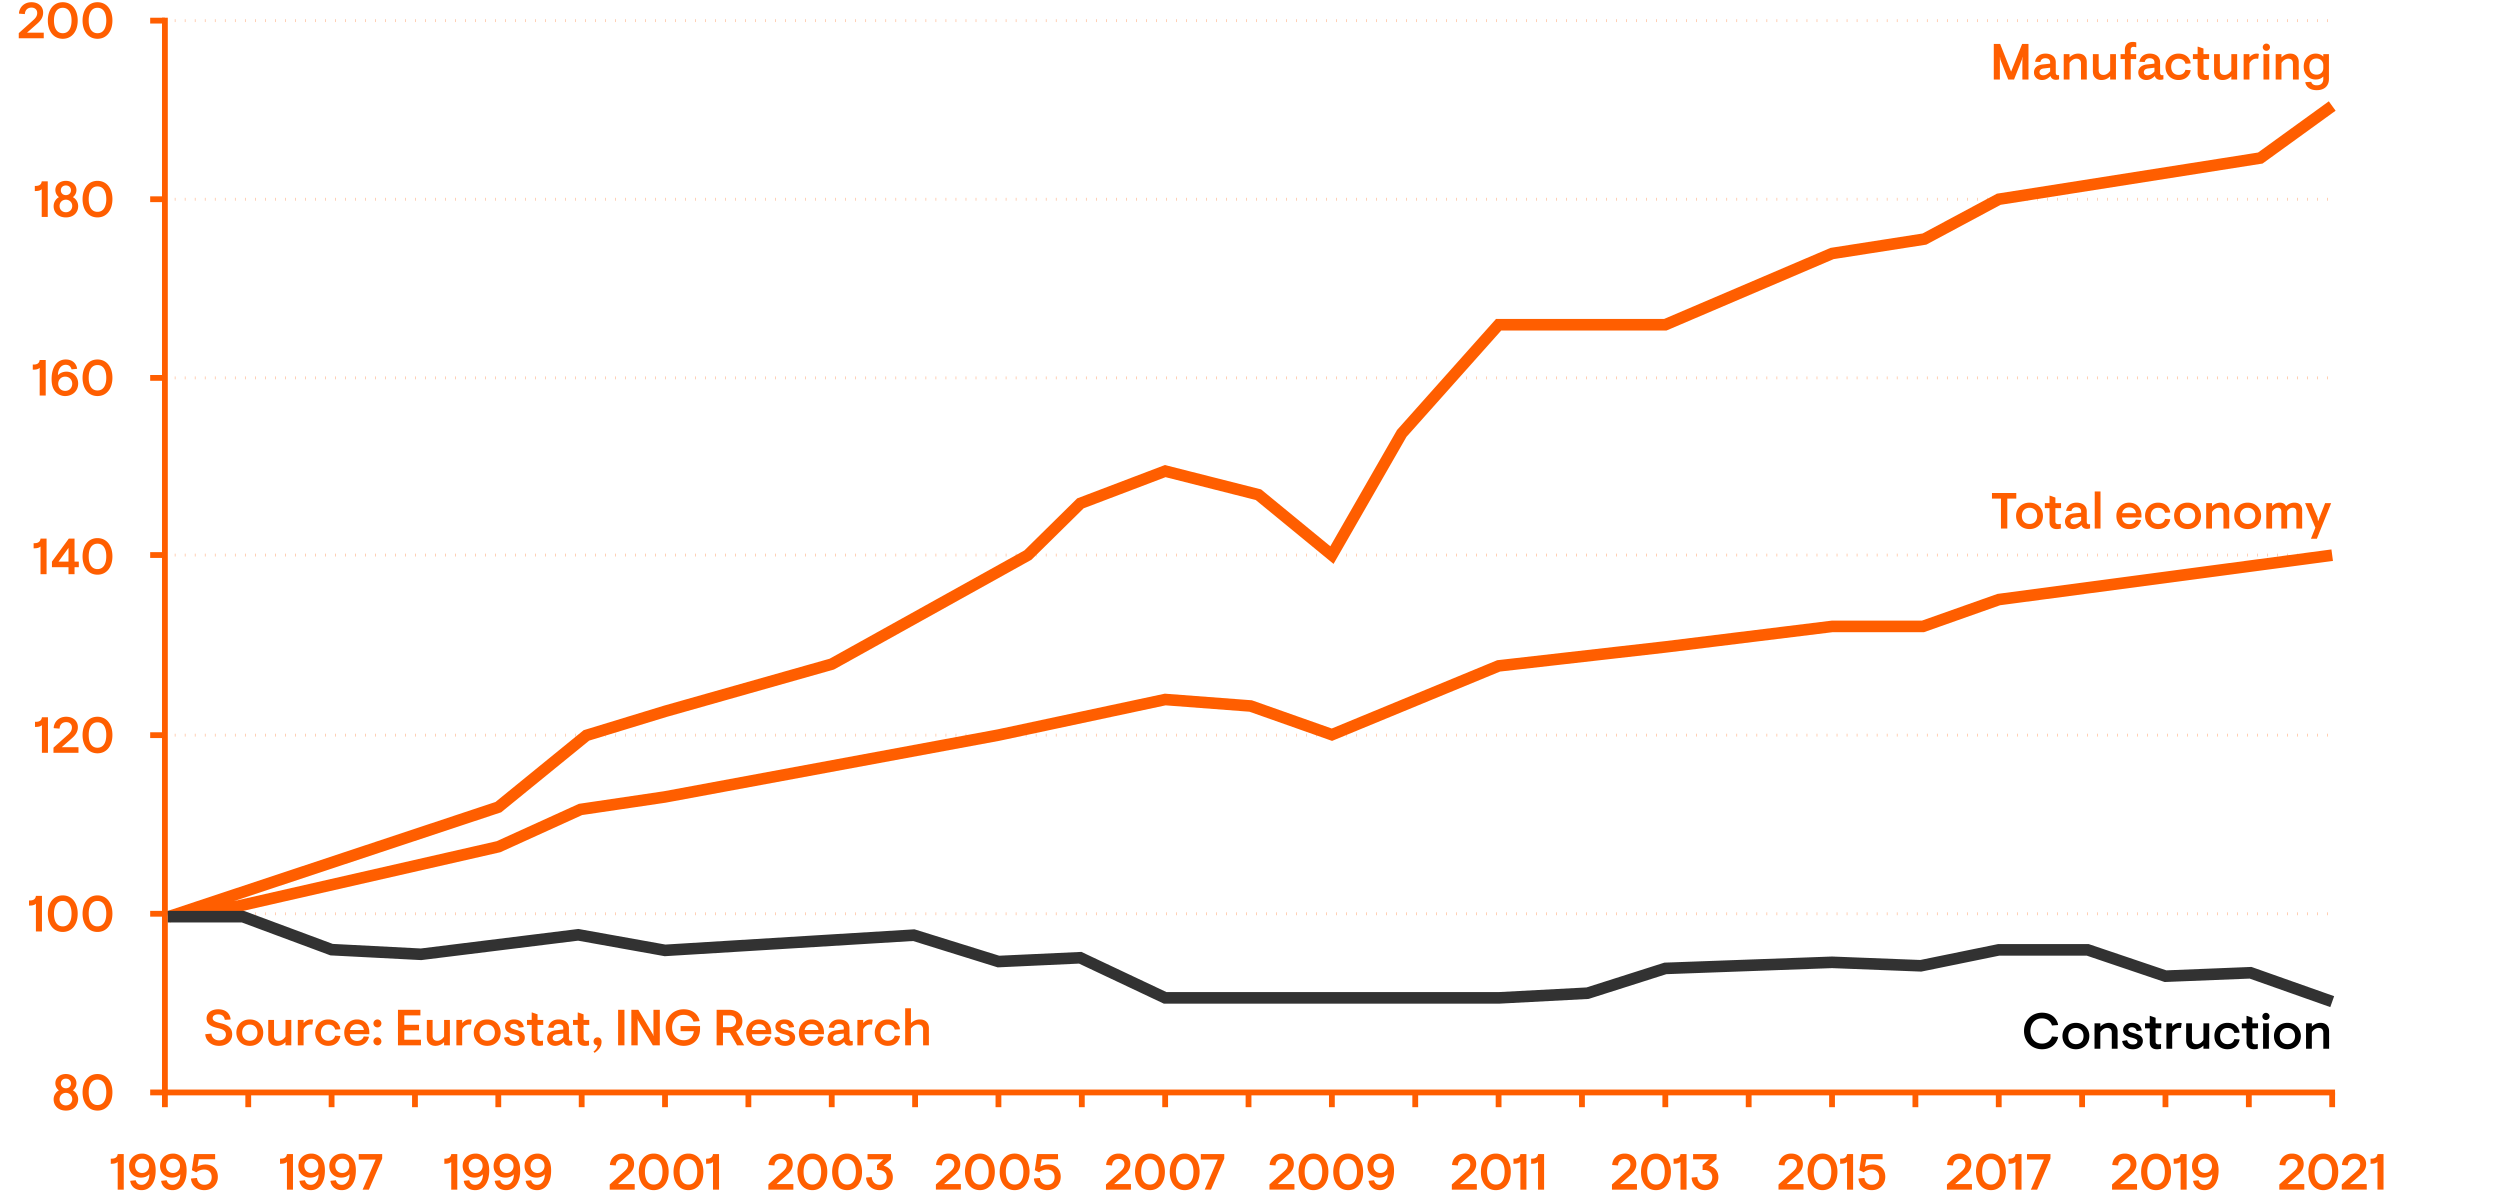 <svg width="849" height="405" viewBox="0 0 849 405" fill="none" xmlns="http://www.w3.org/2000/svg">
    <path d="M.5 0h848v403H.5z" />
    <path d="M56 7v364h736" stroke="#FF5E00" stroke-width="1.97" stroke-linecap="square" />
    <path d="M56 67.664h736M56 7h736M56 128.328h736M56 188.5h735M56 249.656h736M56 310.32h736"
        stroke="#FF5E00" stroke-width=".985" stroke-dasharray="0.1 3.3" />
    <path
        d="M56 67.664h-5M56 7h-5m5 121.328h-5m5 60.172h-5m5 61.156h-5m5 60.664h-5M56 371h-5m5 0v5m56.609-5v5m-28.304-5v5m56.617-5v5m56.617-5v5m56.617-5v5m0-5v5m56.617-5v5m56.618-5v5m56.617-5v5m56.617-5v5m56.617-5v5m56.617-5v5m56.618-5v5m56.617-5v5m56.617-5v5m-452.938-5v5m56.618-5v5m56.617-5v5m56.617-5v5m56.617-5v5m56.617-5v5m56.618-5v5m56.617-5v5m56.617-5v5m-594.477-5v5m56.618-5v5m56.617-5v5m56.617-5v5m56.617-5v5m56.617-5v5m56.617-5 .001 5m56.617-5v5m56.617-5v5m56.617-5v5m56.617-5v5m56.617-5v5"
        stroke="#FF5E00" stroke-width="1.97" />
    <path
        d="M14.857 13H6.37v-1.742l4.899-4.399c.81-.724 1.362-1.415 1.362-2.467 0-1.104-.793-1.811-1.932-1.811-1.328 0-2.19.845-2.26 2.208L6.49 4.634l-.051-.121c.172-2.104 1.81-3.76 4.243-3.76 2.294 0 3.968 1.38 3.968 3.536 0 1.587-.777 2.674-2.001 3.743l-3.485 3.07h5.693zm6.459.172c-3.14 0-5.072-2.57-5.072-6.21s1.932-6.21 5.072-6.21c3.122 0 5.071 2.57 5.071 6.21s-1.95 6.21-5.071 6.21m0-1.897c1.966 0 2.984-1.673 2.984-4.312S23.282 2.65 21.315 2.65s-2.984 1.673-2.984 4.313 1.018 4.312 2.985 4.312m11.792 1.897c-3.14 0-5.072-2.57-5.072-6.21s1.932-6.21 5.072-6.21c3.122 0 5.071 2.57 5.071 6.21s-1.95 6.21-5.071 6.21m0-1.897c1.966 0 2.984-1.673 2.984-4.312S35.074 2.65 33.108 2.65c-1.967 0-2.985 1.673-2.985 4.313s1.018 4.312 2.985 4.312M16.22 73.664h-2.053v-9.401c-.552.483-1.19.62-2.346.62v-1.741h.242c1.259 0 1.966-.449 2.104-1.553h2.053zm6.152.173c-2.587 0-4.157-1.656-4.157-3.813 0-1.38.759-2.484 1.794-3.07a3 3 0 0 1-1.207-2.415c0-1.811 1.5-3.122 3.57-3.122 2.087 0 3.588 1.31 3.588 3.122 0 .966-.448 1.846-1.207 2.415a3.5 3.5 0 0 1 1.794 3.07c0 2.157-1.587 3.813-4.175 3.813m0-7.573c1 0 1.725-.673 1.725-1.639 0-.983-.724-1.639-1.725-1.639-1 0-1.707.656-1.707 1.64 0 .965.707 1.638 1.707 1.638m0 5.813c1.208 0 2.157-.862 2.157-2.122s-.966-2.139-2.157-2.139c-1.19 0-2.139.88-2.139 2.14 0 1.259.932 2.121 2.14 2.121m10.736 1.76c-3.14 0-5.072-2.57-5.072-6.21s1.932-6.21 5.072-6.21c3.122 0 5.071 2.57 5.071 6.21s-1.95 6.21-5.071 6.21m0-1.898c1.966 0 2.984-1.673 2.984-4.312s-1.018-4.313-2.984-4.313c-1.967 0-2.985 1.673-2.985 4.313s1.018 4.312 2.985 4.312M15.53 134.328h-2.053v-9.401c-.553.483-1.19.621-2.347.621v-1.742h.242c1.26 0 1.967-.449 2.105-1.553h2.052zm6.566.173c-1.329 0-2.657-.639-3.45-1.674s-1.122-2.363-1.122-4.122c0-3.968 1.777-6.624 4.796-6.624 2.139 0 3.536 1.207 3.864 3.053l-.07.121-1.81.189c-.328-1.104-.984-1.552-2.001-1.552-1.467 0-2.605 1.311-2.64 3.536.742-.793 1.76-1.207 2.898-1.207 2.26 0 3.985 1.656 3.985 4.053 0 2.381-1.777 4.227-4.45 4.227m.051-1.76c1.518 0 2.38-1.173 2.38-2.415s-.862-2.415-2.38-2.415c-1.5 0-2.38 1.173-2.38 2.415 0 1.311.88 2.415 2.38 2.415m10.96 1.76c-3.139 0-5.071-2.571-5.071-6.21 0-3.64 1.932-6.21 5.072-6.21 3.122 0 5.071 2.57 5.071 6.21 0 3.639-1.95 6.21-5.071 6.21m0-1.898c1.967 0 2.985-1.673 2.985-4.312s-1.018-4.313-2.984-4.313c-1.967 0-2.985 1.673-2.985 4.313s1.018 4.312 2.985 4.312m-17.293 62.389h-2.053v-9.401c-.552.483-1.19.621-2.346.621v-1.742h.241c1.26 0 1.967-.449 2.105-1.553h2.053zm9.498 0h-2.052v-2.363h-5.624v-1.898l5.727-7.814h1.95v7.814h1.448v1.898h-1.449zm-2.052-8.918-3.399 4.657h3.399zm9.846 9.091c-3.14 0-5.072-2.571-5.072-6.21 0-3.64 1.932-6.21 5.072-6.21 3.122 0 5.071 2.57 5.071 6.21 0 3.639-1.95 6.21-5.071 6.21m0-1.898c1.966 0 2.984-1.673 2.984-4.312s-1.018-4.313-2.984-4.313c-1.967 0-2.985 1.673-2.985 4.313s1.018 4.312 2.985 4.312m-16.821 62.389h-2.052v-9.401c-.553.483-1.19.621-2.346.621v-1.742h.241c1.26 0 1.967-.449 2.105-1.553h2.052zm10.362 0h-8.487v-1.742l4.899-4.399c.81-.724 1.362-1.414 1.362-2.467 0-1.104-.793-1.811-1.932-1.811-1.328 0-2.19.845-2.26 2.208l-1.949-.155-.051-.121c.172-2.104 1.81-3.76 4.243-3.76 2.294 0 3.968 1.38 3.968 3.536 0 1.587-.777 2.674-2.001 3.743l-3.485 3.071h5.693zm6.459.173c-3.14 0-5.072-2.571-5.072-6.21 0-3.64 1.932-6.21 5.072-6.21 3.122 0 5.071 2.57 5.071 6.21 0 3.639-1.95 6.21-5.071 6.21m0-1.898c1.966 0 2.984-1.673 2.984-4.312s-1.018-4.313-2.984-4.313c-1.967 0-2.985 1.673-2.985 4.313s1.018 4.312 2.985 4.312M14.249 316.32h-2.053v-9.401c-.552.483-1.19.621-2.346.621v-1.742h.242c1.259 0 1.966-.449 2.104-1.553h2.053zm7.067.173c-3.14 0-5.072-2.57-5.072-6.21s1.932-6.21 5.072-6.21c3.122 0 5.071 2.57 5.071 6.21s-1.95 6.21-5.071 6.21m0-1.898c1.966 0 2.984-1.673 2.984-4.312s-1.018-4.313-2.985-4.313-2.984 1.674-2.984 4.313 1.018 4.312 2.985 4.312m11.792 1.898c-3.14 0-5.072-2.57-5.072-6.21s1.932-6.21 5.072-6.21c3.122 0 5.071 2.57 5.071 6.21s-1.95 6.21-5.071 6.21m0-1.898c1.966 0 2.984-1.673 2.984-4.312s-1.018-4.313-2.984-4.313c-1.967 0-2.985 1.674-2.985 4.313s1.018 4.312 2.985 4.312m-10.736 62.562c-2.587 0-4.157-1.656-4.157-3.812 0-1.38.759-2.484 1.794-3.071a3 3 0 0 1-1.207-2.415c0-1.811 1.5-3.122 3.57-3.122 2.087 0 3.588 1.311 3.588 3.122 0 .966-.448 1.846-1.207 2.415a3.5 3.5 0 0 1 1.794 3.071c0 2.156-1.587 3.812-4.175 3.812m0-7.573c1 0 1.725-.673 1.725-1.639 0-.983-.724-1.638-1.725-1.638-1 0-1.707.655-1.707 1.638 0 .966.707 1.639 1.707 1.639m0 5.813c1.208 0 2.157-.862 2.157-2.121 0-1.26-.966-2.139-2.157-2.139-1.19 0-2.139.879-2.139 2.139s.932 2.121 2.14 2.121m10.736 1.76c-3.14 0-5.072-2.57-5.072-6.21s1.932-6.21 5.072-6.21c3.122 0 5.071 2.57 5.071 6.21s-1.95 6.21-5.071 6.21m0-1.898c1.966 0 2.984-1.673 2.984-4.312s-1.018-4.313-2.984-4.313c-1.967 0-2.985 1.674-2.985 4.313s1.018 4.312 2.985 4.312m41.256-20.086c-2.467 0-4.468-1.519-4.658-3.882l.07-.086 2.017-.19c.139 1.501 1.26 2.294 2.64 2.294 1.276 0 2.277-.655 2.277-1.949 0-1.38-1.035-1.846-2.95-2.277-2.07-.483-3.605-1.328-3.605-3.243s1.707-3.088 3.95-3.088c2.501 0 3.985 1.346 4.209 3.382l-.086.103-1.898.103c-.155-1.207-.931-1.863-2.242-1.863-1.104 0-1.863.501-1.863 1.242 0 1.001 1.017 1.363 2.898 1.812 2.139.5 3.726 1.483 3.726 3.708 0 2.433-1.967 3.934-4.485 3.934m10.475 0c-2.709 0-4.572-1.915-4.572-4.485s1.863-4.486 4.572-4.486c2.69 0 4.554 1.915 4.554 4.486s-1.864 4.485-4.555 4.485m0-1.743c1.466 0 2.587-.983 2.587-2.742 0-1.76-1.121-2.743-2.588-2.743-1.466 0-2.604.983-2.604 2.743s1.138 2.742 2.605 2.742m9.185 1.743c-1.88 0-2.933-1.174-2.933-2.985v-5.813h1.967v5.434c0 1.052.586 1.638 1.621 1.638.932 0 1.742-.621 2.277-1.449v-5.623h1.967V355h-1.967v-1.104a4.02 4.02 0 0 1-2.932 1.277M103.1 355h-1.966v-8.625h1.966v1.069c.587-.672 1.415-1.242 2.484-1.242.311 0 .57.052.742.138l-.259 1.587-.069.052a2.3 2.3 0 0 0-.569-.052c-.949 0-1.794.552-2.329 1.605zm8.352.173c-2.484 0-4.416-1.812-4.416-4.485s1.932-4.486 4.416-4.486c2.26 0 3.812 1.225 4.14 3.261l-.052.086-1.725.103c-.241-1.035-1.052-1.707-2.346-1.707-1.431 0-2.501.983-2.501 2.743s1.07 2.742 2.501 2.742c1.294 0 2.053-.638 2.346-1.708l1.725.104.052.086c-.414 2.087-1.932 3.261-4.14 3.261m9.768 0c-2.587 0-4.312-1.795-4.312-4.485 0-2.692 2.018-4.486 4.312-4.486 2.45 0 4.209 1.639 4.209 4.416v.604h-6.607c.087 1.415 1.053 2.277 2.433 2.277 1.224 0 1.949-.604 2.259-1.518l1.725.104.052.086c-.552 1.932-1.966 3.002-4.071 3.002m-2.363-5.383h4.709c-.121-1.276-1.104-1.983-2.346-1.983-1.173 0-2.122.724-2.363 1.983m9.323-.879c-.742 0-1.363-.621-1.363-1.346 0-.742.621-1.363 1.363-1.363.724 0 1.345.621 1.345 1.363a1.37 1.37 0 0 1-1.345 1.346m0 6.089a1.377 1.377 0 0 1-1.363-1.363c0-.724.621-1.345 1.363-1.345a1.37 1.37 0 0 1 1.345 1.345c0 .742-.621 1.363-1.345 1.363m14.781 0h-7.814v-12.075h7.624v1.897h-5.468v3.192h5.003v1.897h-5.003v3.191h5.658zm4.919.173c-1.88 0-2.932-1.174-2.932-2.985v-5.813h1.966v5.434c0 1.052.587 1.638 1.622 1.638.931 0 1.742-.621 2.277-1.449v-5.623h1.966V355h-1.966v-1.104a4.02 4.02 0 0 1-2.933 1.277m9.076-.173h-1.967v-8.625h1.967v1.069c.586-.672 1.414-1.242 2.484-1.242.31 0 .569.052.742.138l-.259 1.587-.069.052a2.3 2.3 0 0 0-.569-.052c-.949 0-1.794.552-2.329 1.605zm8.507.173c-2.708 0-4.571-1.915-4.571-4.485s1.863-4.486 4.571-4.486c2.691 0 4.554 1.915 4.554 4.486s-1.863 4.485-4.554 4.485m0-1.743c1.466 0 2.588-.983 2.588-2.742 0-1.76-1.122-2.743-2.588-2.743s-2.605.983-2.605 2.743 1.139 2.742 2.605 2.742m9.392 1.743c-2.053 0-3.346-1.018-3.657-2.709l.035-.103 1.638-.276c.207.879.742 1.466 2.019 1.466.793 0 1.466-.38 1.466-1.035 0-.656-.587-.966-2.191-1.363-1.725-.431-2.639-1.173-2.639-2.553 0-1.311 1.225-2.398 3.019-2.398 1.845 0 3.053.88 3.294 2.502l-.034.086-1.673.224c-.156-.862-.759-1.311-1.605-1.311-.621 0-1.242.259-1.242.811 0 .586.673.88 2.26 1.311 1.742.466 2.674 1.156 2.674 2.518 0 1.605-1.311 2.83-3.364 2.83m8.091 0c-1.415 0-2.381-.777-2.381-2.398v-4.71h-1.604v-1.69h1.604v-2.536h.156l1.828.638v1.898h1.932v1.69h-1.932v4.537c0 .569.328.897.983.897.328 0 .535-.034.811-.103l.052.034V355c-.5.121-.863.173-1.449.173m5.604 0c-1.535 0-2.743-.984-2.743-2.571 0-1.639 1.26-2.553 2.985-2.725l2.501-.259v-.466c0-.931-.673-1.38-1.656-1.38-.88 0-1.484.431-1.639 1.294l-1.759-.086-.035-.069c.328-1.829 1.811-2.709 3.502-2.709 2.053 0 3.502 1.087 3.502 2.933v3.536c0 .552.224.863.69.863.12 0 .224-.018.379-.052l.052.034v1.415a3.4 3.4 0 0 1-1.087.173c-.759 0-1.501-.311-1.828-1.26h-.052c-.673.725-1.622 1.329-2.812 1.329m.362-1.605c.966 0 1.691-.517 2.381-1.311v-1.259l-2.243.259c-.914.12-1.362.621-1.362 1.242 0 .707.534 1.069 1.224 1.069m9.667 1.605c-1.415 0-2.381-.777-2.381-2.398v-4.71h-1.604v-1.69h1.604v-2.536h.156l1.828.638v1.898h1.932v1.69h-1.932v4.537c0 .569.328.897.983.897.328 0 .535-.034.811-.103l.052.034V355c-.5.121-.863.173-1.449.173m3.361 2.363-.396-.38c.707-.603 1.311-1.259 1.362-2.156a1.325 1.325 0 0 1-1.328-1.328c0-.759.569-1.38 1.363-1.38.811 0 1.345.603 1.345 1.431 0 1.605-.793 2.709-2.346 3.813M212.064 355h-2.156v-12.075h2.156zm4.498 0h-2.156v-12.075h2.363l4.985 8.401.104.483h.052v-8.884h2.156V355h-2.363l-4.986-8.401-.103-.483h-.052zm15.634.173c-3.416 0-6.124-2.536-6.124-6.211 0-3.674 2.674-6.21 6.106-6.21 2.76 0 4.83 1.501 5.382 3.916l-.069.121-2.001.155c-.465-1.449-1.569-2.294-3.329-2.294-2.363 0-3.916 1.794-3.916 4.312s1.536 4.296 3.951 4.296c2.035 0 3.208-1.156 3.432-3.054h-4.502v-1.759h6.607v.983c0 3.347-2.139 5.745-5.537 5.745M245.52 355h-2.156v-12.075h4.191c2.778 0 4.554 1.518 4.554 3.933 0 1.604-.793 2.656-2.087 3.415v.087l2.708 4.64h-2.415l-2.432-4.261h-2.363zm0-10.178v4.02h2.191c1.362 0 2.242-.725 2.242-2.019 0-1.276-.845-2.001-2.242-2.001zm12.201 10.351c-2.588 0-4.313-1.795-4.313-4.485 0-2.692 2.019-4.486 4.313-4.486 2.449 0 4.209 1.639 4.209 4.416v.604h-6.607c.086 1.415 1.052 2.277 2.432 2.277 1.225 0 1.95-.604 2.26-1.518l1.725.104.052.086c-.552 1.932-1.967 3.002-4.071 3.002m-2.363-5.383h4.709c-.121-1.276-1.104-1.983-2.346-1.983-1.173 0-2.122.724-2.363 1.983m11.306 5.383c-2.053 0-3.346-1.018-3.657-2.709l.035-.103 1.638-.276c.207.879.742 1.466 2.019 1.466.793 0 1.466-.38 1.466-1.035 0-.656-.587-.966-2.191-1.363-1.725-.431-2.639-1.173-2.639-2.553 0-1.311 1.225-2.398 3.019-2.398 1.845 0 3.053.88 3.294 2.502l-.034.086-1.673.224c-.156-.862-.759-1.311-1.605-1.311-.621 0-1.242.259-1.242.811 0 .586.673.88 2.26 1.311 1.742.466 2.674 1.156 2.674 2.518 0 1.605-1.311 2.83-3.364 2.83m8.947 0c-2.587 0-4.312-1.795-4.312-4.485 0-2.692 2.018-4.486 4.312-4.486 2.45 0 4.209 1.639 4.209 4.416v.604h-6.607c.087 1.415 1.053 2.277 2.433 2.277 1.224 0 1.949-.604 2.259-1.518l1.725.104.052.086c-.552 1.932-1.966 3.002-4.071 3.002m-2.363-5.383h4.709c-.121-1.276-1.104-1.983-2.346-1.983-1.173 0-2.122.724-2.363 1.983m10.565 5.383c-1.536 0-2.743-.984-2.743-2.571 0-1.639 1.259-2.553 2.984-2.725l2.501-.259v-.466c0-.931-.672-1.38-1.656-1.38-.879 0-1.483.431-1.638 1.294l-1.76-.086-.034-.069c.327-1.829 1.811-2.709 3.501-2.709 2.053 0 3.502 1.087 3.502 2.933v3.536c0 .552.224.863.69.863.121 0 .224-.018.38-.052l.051.034v1.415a3.4 3.4 0 0 1-1.086.173c-.759 0-1.501-.311-1.829-1.26h-.052c-.672.725-1.621 1.329-2.811 1.329m.362-1.605c.966 0 1.69-.517 2.38-1.311v-1.259l-2.242.259c-.914.12-1.363.621-1.363 1.242 0 .707.535 1.069 1.225 1.069m8.962 1.432h-1.967v-8.625h1.967v1.069c.586-.672 1.414-1.242 2.484-1.242.31 0 .569.052.741.138l-.258 1.587-.069.052a2.3 2.3 0 0 0-.57-.052c-.948 0-1.794.552-2.328 1.605zm8.351.173c-2.484 0-4.416-1.812-4.416-4.485s1.932-4.486 4.416-4.486c2.26 0 3.813 1.225 4.14 3.261l-.051.086-1.725.103c-.242-1.035-1.053-1.707-2.346-1.707-1.432 0-2.502.983-2.502 2.743s1.07 2.742 2.502 2.742c1.293 0 2.052-.638 2.346-1.708l1.725.104.051.086c-.414 2.087-1.932 3.261-4.14 3.261m7.871-.173h-1.966v-12.593h1.966v5.055c.638-.656 1.777-1.26 3.053-1.26 1.846 0 3.036 1.122 3.036 2.916V355h-1.966v-5.434c0-1.087-.707-1.639-1.691-1.639-.931 0-1.845.535-2.432 1.363z"
        fill="#FF5E00" />
    <path
        d="M693.464 356.329c-3.33 0-6.107-2.467-6.107-6.21 0-3.744 2.777-6.21 6.107-6.21 2.967 0 4.968 1.673 5.468 4.053l-.069.138-2.018.156c-.432-1.501-1.674-2.415-3.416-2.415-2.398 0-3.898 1.794-3.898 4.278s1.518 4.278 3.933 4.278c1.707 0 2.932-.915 3.381-2.415l2.001.155.086.138c-.638 2.518-2.657 4.054-5.468 4.054m11.516 0c-2.709 0-4.572-1.915-4.572-4.485s1.863-4.485 4.572-4.485c2.691 0 4.554 1.914 4.554 4.485 0 2.57-1.863 4.485-4.554 4.485m0-1.743c1.466 0 2.587-.983 2.587-2.742 0-1.76-1.121-2.743-2.587-2.743s-2.605.983-2.605 2.743 1.138 2.742 2.605 2.742m8.288 1.57h-1.967v-8.625h1.967v1.121c.638-.672 1.69-1.293 2.95-1.293 1.88 0 2.915 1.173 2.915 2.863v5.934h-1.967v-5.434c0-1.052-.552-1.638-1.587-1.638-.931 0-1.776.655-2.311 1.449zm11.076.173c-2.052 0-3.346-1.018-3.657-2.708l.035-.104 1.639-.276c.207.88.741 1.466 2.018 1.466.793 0 1.466-.379 1.466-1.035s-.586-.966-2.191-1.363c-1.725-.431-2.639-1.173-2.639-2.553 0-1.311 1.225-2.397 3.019-2.397 1.846 0 3.053.879 3.295 2.501l-.035.086-1.673.224c-.155-.862-.759-1.311-1.604-1.311-.621 0-1.242.259-1.242.811 0 .587.672.88 2.259 1.311 1.743.466 2.674 1.156 2.674 2.519 0 1.604-1.311 2.829-3.364 2.829m8.091 0c-1.414 0-2.38-.777-2.38-2.398v-4.709h-1.605v-1.691h1.605v-2.536h.155l1.828.639v1.897h1.932v1.691h-1.932v4.536c0 .57.328.897.984.897.327 0 .534-.034.81-.103l.052.034v1.57c-.5.121-.862.173-1.449.173m5.242-.173h-1.966v-8.625h1.966v1.07c.587-.673 1.415-1.242 2.484-1.242.311 0 .569.051.742.138l-.259 1.587-.069.051a2.3 2.3 0 0 0-.569-.051c-.949 0-1.794.552-2.329 1.604zm7.669.173c-1.88 0-2.932-1.173-2.932-2.985v-5.813h1.966v5.434c0 1.052.587 1.639 1.622 1.639.931 0 1.742-.621 2.277-1.449v-5.624h1.966v8.625h-1.966v-1.104a4.02 4.02 0 0 1-2.933 1.277m11.077 0c-2.484 0-4.416-1.812-4.416-4.485s1.932-4.485 4.416-4.485c2.26 0 3.812 1.224 4.14 3.26l-.052.086-1.725.104c-.241-1.035-1.052-1.708-2.346-1.708-1.432 0-2.501.983-2.501 2.743s1.069 2.742 2.501 2.742c1.294 0 2.053-.638 2.346-1.707l1.725.103.052.086c-.414 2.088-1.932 3.261-4.14 3.261m8.878 0c-1.414 0-2.38-.777-2.38-2.398v-4.709h-1.605v-1.691h1.605v-2.536h.155l1.828.639v1.897h1.932v1.691h-1.932v4.536c0 .57.328.897.984.897.327 0 .534-.034.81-.103l.052.034v1.57c-.5.121-.862.173-1.449.173m4.224-9.919a1.23 1.23 0 0 1-1.224-1.225 1.23 1.23 0 0 1 1.224-1.225 1.23 1.23 0 0 1 1.225 1.225 1.23 1.23 0 0 1-1.225 1.225m.984 9.746h-1.967v-8.625h1.967zm6.301.173c-2.708 0-4.571-1.915-4.571-4.485s1.863-4.485 4.571-4.485c2.691 0 4.554 1.914 4.554 4.485 0 2.57-1.863 4.485-4.554 4.485m0-1.743c1.466 0 2.587-.983 2.587-2.742 0-1.76-1.121-2.743-2.587-2.743s-2.605.983-2.605 2.743 1.139 2.742 2.605 2.742m8.288 1.57h-1.967v-8.625h1.967v1.121c.638-.672 1.69-1.293 2.95-1.293 1.88 0 2.915 1.173 2.915 2.863v5.934h-1.967v-5.434c0-1.052-.552-1.638-1.587-1.638-.931 0-1.776.655-2.311 1.449z"
        fill="#000" />
    <path
        d="M681.679 179.5h-2.157v-10.178h-3.053v-1.897h8.263v1.897h-3.053zm7.55.173c-2.708 0-4.571-1.915-4.571-4.485s1.863-4.486 4.571-4.486c2.691 0 4.554 1.915 4.554 4.486s-1.863 4.485-4.554 4.485m0-1.743c1.466 0 2.587-.983 2.587-2.742 0-1.76-1.121-2.743-2.587-2.743s-2.605.983-2.605 2.743 1.139 2.742 2.605 2.742m9.178 1.743c-1.415 0-2.381-.777-2.381-2.398v-4.71h-1.604v-1.69h1.604v-2.536h.156l1.828.638v1.898h1.932v1.69h-1.932v4.537c0 .569.328.897.983.897.328 0 .535-.034.811-.103l.052.034v1.57c-.5.121-.863.173-1.449.173m5.604 0c-1.535 0-2.743-.984-2.743-2.571 0-1.639 1.26-2.553 2.985-2.725l2.501-.259v-.466c0-.931-.673-1.38-1.656-1.38-.88 0-1.484.431-1.639 1.294l-1.759-.086-.035-.069c.328-1.829 1.811-2.709 3.502-2.709 2.053 0 3.502 1.087 3.502 2.933v3.536c0 .552.224.863.69.863.12 0 .224-.018.379-.052l.052.034v1.415a3.4 3.4 0 0 1-1.087.173c-.759 0-1.501-.311-1.828-1.26h-.052c-.673.725-1.622 1.329-2.812 1.329m.362-1.605c.966 0 1.691-.517 2.381-1.311v-1.259l-2.243.259c-.914.12-1.362.621-1.362 1.242 0 .707.534 1.069 1.224 1.069m8.962 1.432h-1.966v-12.593h1.966zm9.697.173c-2.587 0-4.312-1.795-4.312-4.485 0-2.692 2.018-4.486 4.312-4.486 2.45 0 4.209 1.639 4.209 4.416v.604h-6.607c.087 1.415 1.053 2.277 2.433 2.277 1.224 0 1.949-.604 2.259-1.518l1.725.104.052.086c-.552 1.932-1.966 3.002-4.071 3.002m-2.363-5.383h4.709c-.121-1.276-1.104-1.983-2.346-1.983-1.173 0-2.122.724-2.363 1.983m12.204 5.383c-2.484 0-4.416-1.812-4.416-4.485s1.932-4.486 4.416-4.486c2.259 0 3.812 1.225 4.14 3.261l-.052.086-1.725.103c-.242-1.035-1.052-1.707-2.346-1.707-1.432 0-2.501.983-2.501 2.743s1.069 2.742 2.501 2.742c1.294 0 2.053-.638 2.346-1.708l1.725.104.052.086c-.414 2.087-1.932 3.261-4.14 3.261m10.026 0c-2.708 0-4.571-1.915-4.571-4.485s1.863-4.486 4.571-4.486c2.691 0 4.554 1.915 4.554 4.486s-1.863 4.485-4.554 4.485m0-1.743c1.467 0 2.588-.983 2.588-2.742 0-1.76-1.121-2.743-2.588-2.743-1.466 0-2.604.983-2.604 2.743s1.138 2.742 2.604 2.742m8.288 1.57h-1.966v-8.625h1.966v1.121c.639-.673 1.691-1.294 2.95-1.294 1.88 0 2.915 1.173 2.915 2.864v5.934h-1.966v-5.434c0-1.052-.552-1.639-1.587-1.639-.932 0-1.777.656-2.312 1.449zm12.129.173c-2.708 0-4.571-1.915-4.571-4.485s1.863-4.486 4.571-4.486c2.691 0 4.554 1.915 4.554 4.486s-1.863 4.485-4.554 4.485m0-1.743c1.467 0 2.588-.983 2.588-2.742 0-1.76-1.121-2.743-2.588-2.743-1.466 0-2.604.983-2.604 2.743s1.138 2.742 2.604 2.742m8.288 1.57h-1.966v-8.625h1.966v1.018c.673-.742 1.536-1.191 2.588-1.191 1.104 0 1.759.449 2.156 1.225.811-.793 1.742-1.225 2.812-1.225 1.777 0 2.656 1.035 2.656 2.553v6.245h-1.966v-5.744c0-.811-.397-1.329-1.259-1.329-.777 0-1.398.414-1.881 1.156v5.917h-1.966v-5.71c0-.828-.362-1.363-1.225-1.363-.776 0-1.449.57-1.915 1.277zm15.208 3.45h-2.018l1.501-3.743-3.485-8.332h2.174l2.053 4.882.138 1.155h.086l2.346-6.037h2.053zM679.159 27h-2.07V14.925h2.157l3.726 9.418 3.743-9.418h2.156V27h-2.07v-7.573h-.069l-.086.76L683.972 27h-1.984l-2.673-6.814-.087-.759h-.069zm14.324.172c-1.536 0-2.743-.983-2.743-2.57 0-1.639 1.259-2.553 2.984-2.725l2.501-.259v-.466c0-.931-.672-1.38-1.656-1.38-.879 0-1.483.431-1.638 1.294l-1.76-.086-.034-.07c.327-1.828 1.811-2.707 3.501-2.707 2.053 0 3.502 1.086 3.502 2.932v3.536c0 .552.224.863.69.863.121 0 .224-.017.38-.052l.051.035v1.414a3.4 3.4 0 0 1-1.086.172c-.759 0-1.501-.31-1.829-1.259h-.052c-.672.725-1.621 1.328-2.811 1.328m.362-1.604c.966 0 1.69-.517 2.38-1.31v-1.26l-2.242.259c-.914.12-1.363.62-1.363 1.242 0 .707.535 1.07 1.225 1.07M702.807 27h-1.967v-8.625h1.967v1.121c.638-.672 1.69-1.293 2.949-1.293 1.881 0 2.916 1.172 2.916 2.863V27h-1.967v-5.434c0-1.052-.552-1.639-1.587-1.639-.931 0-1.777.656-2.311 1.45zm10.869.172c-1.88 0-2.932-1.172-2.932-2.984v-5.813h1.966v5.434c0 1.052.587 1.639 1.622 1.639.931 0 1.742-.622 2.277-1.45v-5.623h1.966V27h-1.966v-1.104a4.02 4.02 0 0 1-2.933 1.276m9.921-.172h-1.984v-6.934h-1.466v-1.691h1.466v-1.518c0-1.846 1.277-2.622 2.709-2.622.483 0 .862.086 1.155.173v1.621l-.051.035a2.9 2.9 0 0 0-.88-.156c-.569 0-.949.31-.949.966v1.501h1.846v1.69h-1.846zm5.312.172c-1.535 0-2.743-.983-2.743-2.57 0-1.639 1.26-2.553 2.985-2.725l2.501-.259v-.466c0-.931-.673-1.38-1.656-1.38-.88 0-1.484.431-1.639 1.294l-1.759-.086-.035-.07c.328-1.828 1.811-2.707 3.502-2.707 2.053 0 3.502 1.086 3.502 2.932v3.536c0 .552.224.863.69.863.12 0 .224-.017.379-.052l.052.035v1.414a3.4 3.4 0 0 1-1.087.172c-.759 0-1.501-.31-1.828-1.259h-.052c-.673.725-1.622 1.328-2.812 1.328m.362-1.604c.966 0 1.691-.517 2.381-1.31v-1.26l-2.243.259c-.914.12-1.362.62-1.362 1.242 0 .707.534 1.07 1.224 1.07m10.542 1.604c-2.484 0-4.416-1.81-4.416-4.485 0-2.673 1.932-4.485 4.416-4.485 2.26 0 3.812 1.225 4.14 3.26l-.052.087-1.725.104c-.241-1.035-1.052-1.708-2.346-1.708-1.432 0-2.501.983-2.501 2.742 0 1.76 1.069 2.743 2.501 2.743 1.294 0 2.053-.638 2.346-1.707l1.725.103.052.086c-.414 2.088-1.932 3.26-4.14 3.26m8.878 0c-1.414 0-2.38-.776-2.38-2.397v-4.71h-1.604v-1.69h1.604V15.84h.155l1.829.638v1.898h1.932v1.69h-1.932v4.537c0 .57.327.897.983.897.328 0 .535-.034.811-.103l.051.034V27a5.5 5.5 0 0 1-1.449.172m6.139 0c-1.88 0-2.932-1.172-2.932-2.984v-5.813h1.966v5.434c0 1.052.587 1.639 1.622 1.639.931 0 1.742-.622 2.277-1.45v-5.623h1.966V27h-1.966v-1.104a4.02 4.02 0 0 1-2.933 1.276m9.076-.172h-1.967v-8.625h1.967v1.07c.586-.673 1.414-1.242 2.484-1.242.31 0 .569.051.742.137l-.259 1.587-.069.052a2.3 2.3 0 0 0-.569-.052c-.949 0-1.794.553-2.329 1.605zm5.754-9.746a1.23 1.23 0 0 1-1.225-1.225 1.23 1.23 0 0 1 1.225-1.225 1.23 1.23 0 0 1 1.225 1.225 1.23 1.23 0 0 1-1.225 1.225m.983 9.746h-1.966v-8.625h1.966zm4.145 0h-1.966v-8.625h1.966v1.121c.639-.672 1.691-1.293 2.95-1.293 1.88 0 2.915 1.172 2.915 2.863V27h-1.966v-5.434c0-1.052-.552-1.639-1.587-1.639-.932 0-1.777.656-2.312 1.45zm11.939 3.622c-2.38 0-3.588-1.207-3.846-2.639l.086-.086 1.932-.12c.172.672.707 1.19 1.846 1.19 1.587 0 2.242-.915 2.242-2.174V26c-.724.655-1.432 1-2.605 1-2.242 0-4.036-1.639-4.036-4.399s1.915-4.398 4.054-4.398c1.242 0 2.07.5 2.587 1.017v-.845h1.915v8.435c0 2.346-1.501 3.813-4.175 3.813m-.034-5.278c1.397 0 2.294-.931 2.294-2.225v-1c0-1.346-1.035-2.26-2.294-2.26-1.294 0-2.432.758-2.432 2.742s1.138 2.743 2.432 2.743M42.022 404h-2.053v-9.401c-.552.483-1.19.621-2.346.621v-1.743h.242c1.259 0 1.966-.448 2.104-1.552h2.053zm6.066.173c-2.156 0-3.536-1.208-3.864-3.054l.052-.121 1.81-.189c.329 1.104.984 1.552 2.02 1.552 1.465 0 2.604-1.328 2.621-3.588-.759.828-1.742 1.139-2.88 1.139-2.26 0-4.003-1.536-4.003-3.933 0-2.381 1.777-4.227 4.468-4.227 1.311 0 2.64.639 3.45 1.674.776 1.035 1.104 2.363 1.104 4.122 0 3.968-1.777 6.625-4.778 6.625m.155-5.831c1.518 0 2.38-1.173 2.38-2.415 0-1.311-.862-2.415-2.38-2.415-1.5 0-2.363 1.173-2.363 2.415s.862 2.415 2.363 2.415m10.357 5.831c-2.157 0-3.537-1.208-3.864-3.054l.051-.121 1.812-.189c.327 1.104.983 1.552 2.018 1.552 1.466 0 2.605-1.328 2.622-3.588-.76.828-1.742 1.139-2.88 1.139-2.26 0-4.003-1.536-4.003-3.933 0-2.381 1.777-4.227 4.468-4.227 1.31 0 2.64.639 3.45 1.674.776 1.035 1.104 2.363 1.104 4.122 0 3.968-1.777 6.625-4.778 6.625m.155-5.831c1.518 0 2.38-1.173 2.38-2.415 0-1.311-.862-2.415-2.38-2.415-1.5 0-2.363 1.173-2.363 2.415s.862 2.415 2.363 2.415m10.615 5.831c-2.45 0-4.278-1.553-4.502-3.813l.069-.138 1.966-.19c.138 1.191.932 2.312 2.467 2.312 1.57 0 2.518-.966 2.518-2.605 0-1.69-1.086-2.57-2.484-2.57a4.45 4.45 0 0 0-2.76.949l-1.466-.725.776-5.468h7.108v1.759h-5.538l-.448 2.536c.638-.414 1.621-.759 2.69-.759 2.571 0 4.21 1.604 4.21 4.209 0 2.432-1.708 4.503-4.606 4.503M99.498 404h-2.053v-9.401c-.552.483-1.19.621-2.346.621v-1.743h.242c1.26 0 1.966-.448 2.104-1.552h2.053zm6.066.173c-2.156 0-3.536-1.208-3.864-3.054l.052-.121 1.811-.189c.328 1.104.983 1.552 2.018 1.552 1.467 0 2.605-1.328 2.622-3.588-.759.828-1.742 1.139-2.88 1.139-2.26 0-4.002-1.536-4.002-3.933 0-2.381 1.776-4.227 4.467-4.227 1.311 0 2.64.639 3.45 1.674.777 1.035 1.104 2.363 1.104 4.122 0 3.968-1.776 6.625-4.778 6.625m.155-5.831c1.518 0 2.381-1.173 2.381-2.415 0-1.311-.863-2.415-2.381-2.415-1.5 0-2.363 1.173-2.363 2.415s.863 2.415 2.363 2.415m10.357 5.831c-2.156 0-3.536-1.208-3.864-3.054l.052-.121 1.811-.189c.328 1.104.983 1.552 2.018 1.552 1.466 0 2.605-1.328 2.622-3.588-.759.828-1.742 1.139-2.881 1.139-2.259 0-4.002-1.536-4.002-3.933 0-2.381 1.777-4.227 4.468-4.227 1.311 0 2.639.639 3.45 1.674.776 1.035 1.104 2.363 1.104 4.122 0 3.968-1.777 6.625-4.778 6.625m.155-5.831c1.518 0 2.381-1.173 2.381-2.415 0-1.311-.863-2.415-2.381-2.415-1.501 0-2.363 1.173-2.363 2.415s.862 2.415 2.363 2.415m9.042 5.658h-2.122l4.416-10.212h-5.744v-1.863h7.969v1.535zm30.025 0h-2.052v-9.401c-.552.483-1.191.621-2.346.621v-1.743h.241c1.259 0 1.967-.448 2.105-1.552h2.052zm6.066.173c-2.156 0-3.536-1.208-3.864-3.054l.052-.121 1.811-.189c.328 1.104.984 1.552 2.019 1.552 1.466 0 2.604-1.328 2.622-3.588-.759.828-1.743 1.139-2.881 1.139-2.26 0-4.002-1.536-4.002-3.933 0-2.381 1.777-4.227 4.468-4.227 1.311 0 2.639.639 3.45 1.674.776 1.035 1.104 2.363 1.104 4.122 0 3.968-1.777 6.625-4.779 6.625m.156-5.831c1.518 0 2.38-1.173 2.38-2.415 0-1.311-.862-2.415-2.38-2.415-1.501 0-2.364 1.173-2.364 2.415s.863 2.415 2.364 2.415m10.356 5.831c-2.156 0-3.536-1.208-3.864-3.054l.052-.121 1.811-.189c.328 1.104.983 1.552 2.018 1.552 1.467 0 2.605-1.328 2.622-3.588-.759.828-1.742 1.139-2.88 1.139-2.26 0-4.002-1.536-4.002-3.933 0-2.381 1.776-4.227 4.467-4.227 1.311 0 2.64.639 3.45 1.674.777 1.035 1.104 2.363 1.104 4.122 0 3.968-1.776 6.625-4.778 6.625m.155-5.831c1.518 0 2.381-1.173 2.381-2.415 0-1.311-.863-2.415-2.381-2.415-1.5 0-2.363 1.173-2.363 2.415s.863 2.415 2.363 2.415m10.357 5.831c-2.156 0-3.536-1.208-3.864-3.054l.052-.121 1.811-.189c.328 1.104.983 1.552 2.018 1.552 1.466 0 2.605-1.328 2.622-3.588-.759.828-1.742 1.139-2.881 1.139-2.259 0-4.002-1.536-4.002-3.933 0-2.381 1.777-4.227 4.468-4.227 1.311 0 2.639.639 3.45 1.674.776 1.035 1.104 2.363 1.104 4.122 0 3.968-1.777 6.625-4.778 6.625m.155-5.831c1.518 0 2.381-1.173 2.381-2.415 0-1.311-.863-2.415-2.381-2.415-1.501 0-2.363 1.173-2.363 2.415s.862 2.415 2.363 2.415M215.547 404h-8.487v-1.742l4.899-4.399c.811-.725 1.363-1.415 1.363-2.467 0-1.104-.794-1.811-1.932-1.811-1.329 0-2.191.845-2.26 2.208l-1.949-.155-.052-.121c.172-2.105 1.811-3.761 4.243-3.761 2.295 0 3.968 1.38 3.968 3.537 0 1.587-.776 2.673-2.001 3.743l-3.485 3.07h5.693zm6.459.173c-3.14 0-5.072-2.571-5.072-6.211 0-3.639 1.932-6.21 5.072-6.21 3.122 0 5.071 2.571 5.071 6.21 0 3.64-1.949 6.211-5.071 6.211m0-1.898c1.966 0 2.984-1.673 2.984-4.313s-1.018-4.312-2.984-4.312c-1.967 0-2.984 1.673-2.984 4.312s1.017 4.313 2.984 4.313m11.792 1.898c-3.14 0-5.072-2.571-5.072-6.211 0-3.639 1.932-6.21 5.072-6.21 3.122 0 5.071 2.571 5.071 6.21 0 3.64-1.949 6.211-5.071 6.211m0-1.898c1.966 0 2.984-1.673 2.984-4.313s-1.018-4.312-2.984-4.312c-1.967 0-2.984 1.673-2.984 4.312s1.017 4.313 2.984 4.313M244.183 404h-2.052v-9.401c-.552.483-1.191.621-2.346.621v-1.743h.241c1.259 0 1.967-.448 2.105-1.552h2.052zm25.236 0h-8.487v-1.742l4.899-4.399c.811-.725 1.363-1.415 1.363-2.467 0-1.104-.794-1.811-1.932-1.811-1.328 0-2.191.845-2.26 2.208l-1.949-.155-.052-.121c.173-2.105 1.811-3.761 4.244-3.761 2.294 0 3.967 1.38 3.967 3.537 0 1.587-.776 2.673-2.001 3.743l-3.484 3.07h5.692zm6.459.173c-3.139 0-5.071-2.571-5.071-6.211 0-3.639 1.932-6.21 5.071-6.21 3.122 0 5.072 2.571 5.072 6.21 0 3.64-1.95 6.211-5.072 6.211m0-1.898c1.967 0 2.984-1.673 2.984-4.313s-1.017-4.312-2.984-4.312c-1.966 0-2.984 1.673-2.984 4.312s1.018 4.313 2.984 4.313m11.792 1.898c-3.139 0-5.071-2.571-5.071-6.211 0-3.639 1.932-6.21 5.071-6.21 3.122 0 5.072 2.571 5.072 6.21 0 3.64-1.95 6.211-5.072 6.211m0-1.898c1.967 0 2.984-1.673 2.984-4.313s-1.017-4.312-2.984-4.312c-1.966 0-2.984 1.673-2.984 4.312s1.018 4.313 2.984 4.313m11.068 1.898c-2.812 0-4.485-1.898-4.623-4.21l.103-.069 1.829-.172c.12 1.518 1.069 2.622 2.691 2.622 1.431 0 2.38-.932 2.38-2.536 0-1.656-1.294-2.484-2.777-2.484h-.5v-1.639l2.156-1.966h-5.382v-1.794h7.969v1.777l-2.518 2.173c1.604.397 3.139 1.587 3.139 3.916 0 2.501-1.914 4.382-4.467 4.382m27.575-.173h-8.487v-1.742l4.899-4.399c.811-.725 1.363-1.415 1.363-2.467 0-1.104-.793-1.811-1.932-1.811-1.328 0-2.191.845-2.26 2.208l-1.949-.155-.052-.121c.173-2.105 1.812-3.761 4.244-3.761 2.294 0 3.967 1.38 3.967 3.537 0 1.587-.776 2.673-2.001 3.743l-3.484 3.07h5.692zm6.459.173c-3.139 0-5.071-2.571-5.071-6.211 0-3.639 1.932-6.21 5.071-6.21 3.123 0 5.072 2.571 5.072 6.21 0 3.64-1.949 6.211-5.072 6.211m0-1.898c1.967 0 2.985-1.673 2.985-4.313s-1.018-4.312-2.985-4.312-2.984 1.673-2.984 4.312 1.018 4.313 2.984 4.313m11.792 1.898c-3.139 0-5.071-2.571-5.071-6.211 0-3.639 1.932-6.21 5.071-6.21 3.123 0 5.072 2.571 5.072 6.21 0 3.64-1.949 6.211-5.072 6.211m0-1.898c1.967 0 2.985-1.673 2.985-4.313s-1.018-4.312-2.985-4.312-2.984 1.673-2.984 4.312 1.018 4.313 2.984 4.313m11.051 1.898c-2.45 0-4.278-1.553-4.503-3.813l.069-.138 1.967-.19c.138 1.191.931 2.312 2.467 2.312 1.569 0 2.518-.966 2.518-2.605 0-1.69-1.087-2.57-2.484-2.57a4.45 4.45 0 0 0-2.76.949l-1.466-.725.776-5.468h7.107v1.759h-5.537l-.449 2.536c.639-.414 1.622-.759 2.691-.759 2.571 0 4.209 1.604 4.209 4.209 0 2.432-1.707 4.503-4.605 4.503m28.453-.173h-8.487v-1.742l4.899-4.399c.81-.725 1.362-1.415 1.362-2.467 0-1.104-.793-1.811-1.932-1.811-1.328 0-2.19.845-2.259 2.208l-1.95-.155-.051-.121c.172-2.105 1.811-3.761 4.243-3.761 2.294 0 3.968 1.38 3.968 3.537 0 1.587-.777 2.673-2.001 3.743l-3.485 3.07h5.693zm6.459.173c-3.14 0-5.072-2.571-5.072-6.211 0-3.639 1.932-6.21 5.072-6.21 3.122 0 5.071 2.571 5.071 6.21 0 3.64-1.949 6.211-5.071 6.211m0-1.898c1.966 0 2.984-1.673 2.984-4.313s-1.018-4.312-2.984-4.312c-1.967 0-2.985 1.673-2.985 4.312s1.018 4.313 2.985 4.313m11.792 1.898c-3.14 0-5.072-2.571-5.072-6.211 0-3.639 1.932-6.21 5.072-6.21 3.122 0 5.071 2.571 5.071 6.21 0 3.64-1.949 6.211-5.071 6.211m0-1.898c1.966 0 2.984-1.673 2.984-4.313s-1.018-4.312-2.984-4.312c-1.967 0-2.985 1.673-2.985 4.312s1.018 4.313 2.985 4.313m8.92 1.725h-2.122l4.416-10.212h-5.744v-1.863h7.97v1.535zm28.351 0h-8.487v-1.742l4.899-4.399c.811-.725 1.363-1.415 1.363-2.467 0-1.104-.794-1.811-1.932-1.811-1.329 0-2.191.845-2.26 2.208l-1.949-.155-.052-.121c.172-2.105 1.811-3.761 4.243-3.761 2.295 0 3.968 1.38 3.968 3.537 0 1.587-.776 2.673-2.001 3.743l-3.485 3.07h5.693zm6.459.173c-3.14 0-5.072-2.571-5.072-6.211 0-3.639 1.932-6.21 5.072-6.21 3.122 0 5.071 2.571 5.071 6.21 0 3.64-1.949 6.211-5.071 6.211m0-1.898c1.966 0 2.984-1.673 2.984-4.313s-1.018-4.312-2.984-4.312c-1.967 0-2.984 1.673-2.984 4.312s1.017 4.313 2.984 4.313m11.792 1.898c-3.14 0-5.072-2.571-5.072-6.211 0-3.639 1.932-6.21 5.072-6.21 3.122 0 5.071 2.571 5.071 6.21 0 3.64-1.949 6.211-5.071 6.211m0-1.898c1.966 0 2.984-1.673 2.984-4.313s-1.018-4.312-2.984-4.312c-1.967 0-2.984 1.673-2.984 4.312s1.017 4.313 2.984 4.313m10.791 1.898c-2.156 0-3.536-1.208-3.864-3.054l.052-.121 1.811-.189c.328 1.104.984 1.552 2.019 1.552 1.466 0 2.604-1.328 2.622-3.588-.759.828-1.743 1.139-2.881 1.139-2.26 0-4.002-1.536-4.002-3.933 0-2.381 1.777-4.227 4.468-4.227 1.311 0 2.639.639 3.45 1.674.776 1.035 1.104 2.363 1.104 4.122 0 3.968-1.777 6.625-4.779 6.625m.156-5.831c1.518 0 2.38-1.173 2.38-2.415 0-1.311-.862-2.415-2.38-2.415-1.501 0-2.364 1.173-2.364 2.415s.863 2.415 2.364 2.415M501.53 404h-8.487v-1.742l4.899-4.399c.811-.725 1.363-1.415 1.363-2.467 0-1.104-.793-1.811-1.932-1.811-1.328 0-2.191.845-2.26 2.208l-1.949-.155-.052-.121c.173-2.105 1.812-3.761 4.244-3.761 2.294 0 3.967 1.38 3.967 3.537 0 1.587-.776 2.673-2.001 3.743l-3.484 3.07h5.692zm6.459.173c-3.139 0-5.071-2.571-5.071-6.211 0-3.639 1.932-6.21 5.071-6.21 3.122 0 5.072 2.571 5.072 6.21 0 3.64-1.95 6.211-5.072 6.211m0-1.898c1.967 0 2.984-1.673 2.984-4.313s-1.017-4.312-2.984-4.312c-1.966 0-2.984 1.673-2.984 4.312s1.018 4.313 2.984 4.313M518.375 404h-2.053v-9.401c-.552.483-1.19.621-2.346.621v-1.743h.242c1.259 0 1.966-.448 2.104-1.552h2.053zm5.997 0h-2.053v-9.401c-.552.483-1.19.621-2.346.621v-1.743h.242c1.259 0 1.966-.448 2.104-1.552h2.053zm31.535 0h-8.487v-1.742l4.899-4.399c.811-.725 1.363-1.415 1.363-2.467 0-1.104-.794-1.811-1.932-1.811-1.328 0-2.191.845-2.26 2.208l-1.949-.155-.052-.121c.173-2.105 1.811-3.761 4.244-3.761 2.294 0 3.967 1.38 3.967 3.537 0 1.587-.776 2.673-2.001 3.743l-3.484 3.07h5.692zm6.459.173c-3.14 0-5.072-2.571-5.072-6.211 0-3.639 1.932-6.21 5.072-6.21 3.122 0 5.071 2.571 5.071 6.21 0 3.64-1.949 6.211-5.071 6.211m0-1.898c1.966 0 2.984-1.673 2.984-4.313s-1.018-4.312-2.984-4.312c-1.967 0-2.984 1.673-2.984 4.312s1.017 4.313 2.984 4.313M572.752 404h-2.053v-9.401c-.552.483-1.19.621-2.346.621v-1.743h.241c1.26 0 1.967-.448 2.105-1.552h2.053zm6.342.173c-2.812 0-4.485-1.898-4.623-4.21l.103-.069 1.829-.172c.12 1.518 1.069 2.622 2.691 2.622 1.431 0 2.38-.932 2.38-2.536 0-1.656-1.294-2.484-2.777-2.484h-.5v-1.639l2.156-1.966h-5.382v-1.794h7.969v1.777l-2.518 2.173c1.604.397 3.139 1.587 3.139 3.916 0 2.501-1.914 4.382-4.467 4.382m33.371-.173h-8.487v-1.742l4.899-4.399c.811-.725 1.363-1.415 1.363-2.467 0-1.104-.794-1.811-1.932-1.811-1.328 0-2.191.845-2.26 2.208l-1.949-.155-.052-.121c.173-2.105 1.811-3.761 4.244-3.761 2.294 0 3.967 1.38 3.967 3.537 0 1.587-.776 2.673-2.001 3.743l-3.484 3.07h5.692zm6.459.173c-3.139 0-5.071-2.571-5.071-6.211 0-3.639 1.932-6.21 5.071-6.21 3.122 0 5.072 2.571 5.072 6.21 0 3.64-1.95 6.211-5.072 6.211m0-1.898c1.967 0 2.984-1.673 2.984-4.313s-1.017-4.312-2.984-4.312c-1.966 0-2.984 1.673-2.984 4.312s1.018 4.313 2.984 4.313M629.31 404h-2.053v-9.401c-.552.483-1.19.621-2.346.621v-1.743h.241c1.26 0 1.967-.448 2.105-1.552h2.053zm6.325.173c-2.45 0-4.278-1.553-4.503-3.813l.069-.138 1.967-.19c.138 1.191.931 2.312 2.467 2.312 1.569 0 2.518-.966 2.518-2.605 0-1.69-1.087-2.57-2.484-2.57a4.45 4.45 0 0 0-2.76.949l-1.466-.725.776-5.468h7.107v1.759h-5.537l-.449 2.536c.639-.414 1.622-.759 2.691-.759 2.571 0 4.209 1.604 4.209 4.209 0 2.432-1.707 4.503-4.605 4.503m34.029-.173h-8.487v-1.742l4.899-4.399c.81-.725 1.362-1.415 1.362-2.467 0-1.104-.793-1.811-1.932-1.811-1.328 0-2.19.845-2.259 2.208l-1.95-.155-.051-.121c.172-2.105 1.811-3.761 4.243-3.761 2.294 0 3.968 1.38 3.968 3.537 0 1.587-.777 2.673-2.001 3.743l-3.485 3.07h5.693zm6.459.173c-3.14 0-5.072-2.571-5.072-6.211 0-3.639 1.932-6.21 5.072-6.21 3.122 0 5.071 2.571 5.071 6.21 0 3.64-1.949 6.211-5.071 6.211m0-1.898c1.966 0 2.984-1.673 2.984-4.313s-1.018-4.312-2.984-4.312c-1.967 0-2.985 1.673-2.985 4.312s1.018 4.313 2.985 4.313M686.508 404h-2.053v-9.401c-.552.483-1.19.621-2.346.621v-1.743h.242c1.259 0 1.966-.448 2.104-1.552h2.053zm5.307 0h-2.122l4.416-10.212h-5.744v-1.863h7.97v1.535zm33.927 0h-8.487v-1.742l4.899-4.399c.81-.725 1.362-1.415 1.362-2.467 0-1.104-.793-1.811-1.932-1.811-1.328 0-2.19.845-2.259 2.208l-1.95-.155-.051-.121c.172-2.105 1.811-3.761 4.243-3.761 2.294 0 3.968 1.38 3.968 3.537 0 1.587-.777 2.673-2.001 3.743l-3.485 3.07h5.693zm6.459.173c-3.14 0-5.072-2.571-5.072-6.211 0-3.639 1.932-6.21 5.072-6.21 3.122 0 5.071 2.571 5.071 6.21 0 3.64-1.949 6.211-5.071 6.211m0-1.898c1.966 0 2.984-1.673 2.984-4.313s-1.018-4.312-2.984-4.312c-1.967 0-2.985 1.673-2.985 4.312s1.018 4.313 2.985 4.313M742.586 404h-2.053v-9.401c-.552.483-1.19.621-2.346.621v-1.743h.242c1.259 0 1.966-.448 2.104-1.552h2.053zm6.066.173c-2.156 0-3.536-1.208-3.864-3.054l.052-.121 1.811-.189c.328 1.104.984 1.552 2.019 1.552 1.466 0 2.604-1.328 2.622-3.588-.759.828-1.743 1.139-2.881 1.139-2.26 0-4.002-1.536-4.002-3.933 0-2.381 1.777-4.227 4.468-4.227 1.311 0 2.639.639 3.45 1.674.776 1.035 1.104 2.363 1.104 4.122 0 3.968-1.777 6.625-4.779 6.625m.156-5.831c1.518 0 2.38-1.173 2.38-2.415 0-1.311-.862-2.415-2.38-2.415-1.501 0-2.364 1.173-2.364 2.415s.863 2.415 2.364 2.415M782.539 404h-8.487v-1.742l4.899-4.399c.811-.725 1.363-1.415 1.363-2.467 0-1.104-.793-1.811-1.932-1.811-1.328 0-2.191.845-2.26 2.208l-1.949-.155-.052-.121c.173-2.105 1.812-3.761 4.244-3.761 2.294 0 3.967 1.38 3.967 3.537 0 1.587-.776 2.673-2.001 3.743l-3.484 3.07h5.692zm6.459.173c-3.139 0-5.071-2.571-5.071-6.211 0-3.639 1.932-6.21 5.071-6.21 3.123 0 5.072 2.571 5.072 6.21 0 3.64-1.949 6.211-5.072 6.211m0-1.898c1.967 0 2.985-1.673 2.985-4.313s-1.018-4.312-2.985-4.312-2.984 1.673-2.984 4.312 1.018 4.313 2.984 4.313m14.75 1.725h-8.487v-1.742l4.899-4.399c.811-.725 1.363-1.415 1.363-2.467 0-1.104-.794-1.811-1.932-1.811-1.328 0-2.191.845-2.26 2.208l-1.949-.155-.052-.121c.173-2.105 1.811-3.761 4.244-3.761 2.294 0 3.967 1.38 3.967 3.537 0 1.587-.776 2.673-2.001 3.743l-3.484 3.07h5.692zm5.693 0h-2.053v-9.401c-.552.483-1.19.621-2.346.621v-1.743h.242c1.259 0 1.966-.448 2.104-1.552h2.053z"
        fill="#FF5E00" />
    <path
        d="M792.013 188.539 678.79 203.614l-25.769 9.116h-30.837l-56.628 6.973-56.618 6.434-56.62 23.368-27.591-9.746-29.028-2.204-56.651 12.088-113.332 21.016-28.577 4.229-27.842 12.656-103.54 23.618m-8.632.197 112.104-37.253 29.922-24.368 26.699-8.158 56.629-16.042 66.591-37.024 17.845-17.58 28.792-10.95 31.647 8.018 24.971 20.504 23.714-41.317 32.9-36.914h56.609l56.625-24.186 31.369-4.903 25.238-13.52 88.819-13.994L792.019 36"
        stroke="#FF5E00" stroke-width="3.94" />
    <path
        d="M56.984 311.305H82.49l30.117 11.196 30.368 1.576 53.398-6.613 29.477 5.286 84.462-5.171 28.769 8.961 27.757-1.289 28.862 13.634h113.237l30.199-1.6 26.418-8.413 56.617-2.067 30.133 1.177 26.484-5.414h30.184l26.433 8.944 28.882-1.162 27.731 9.807"
        stroke="#323232" stroke-width="3.94" />
</svg>